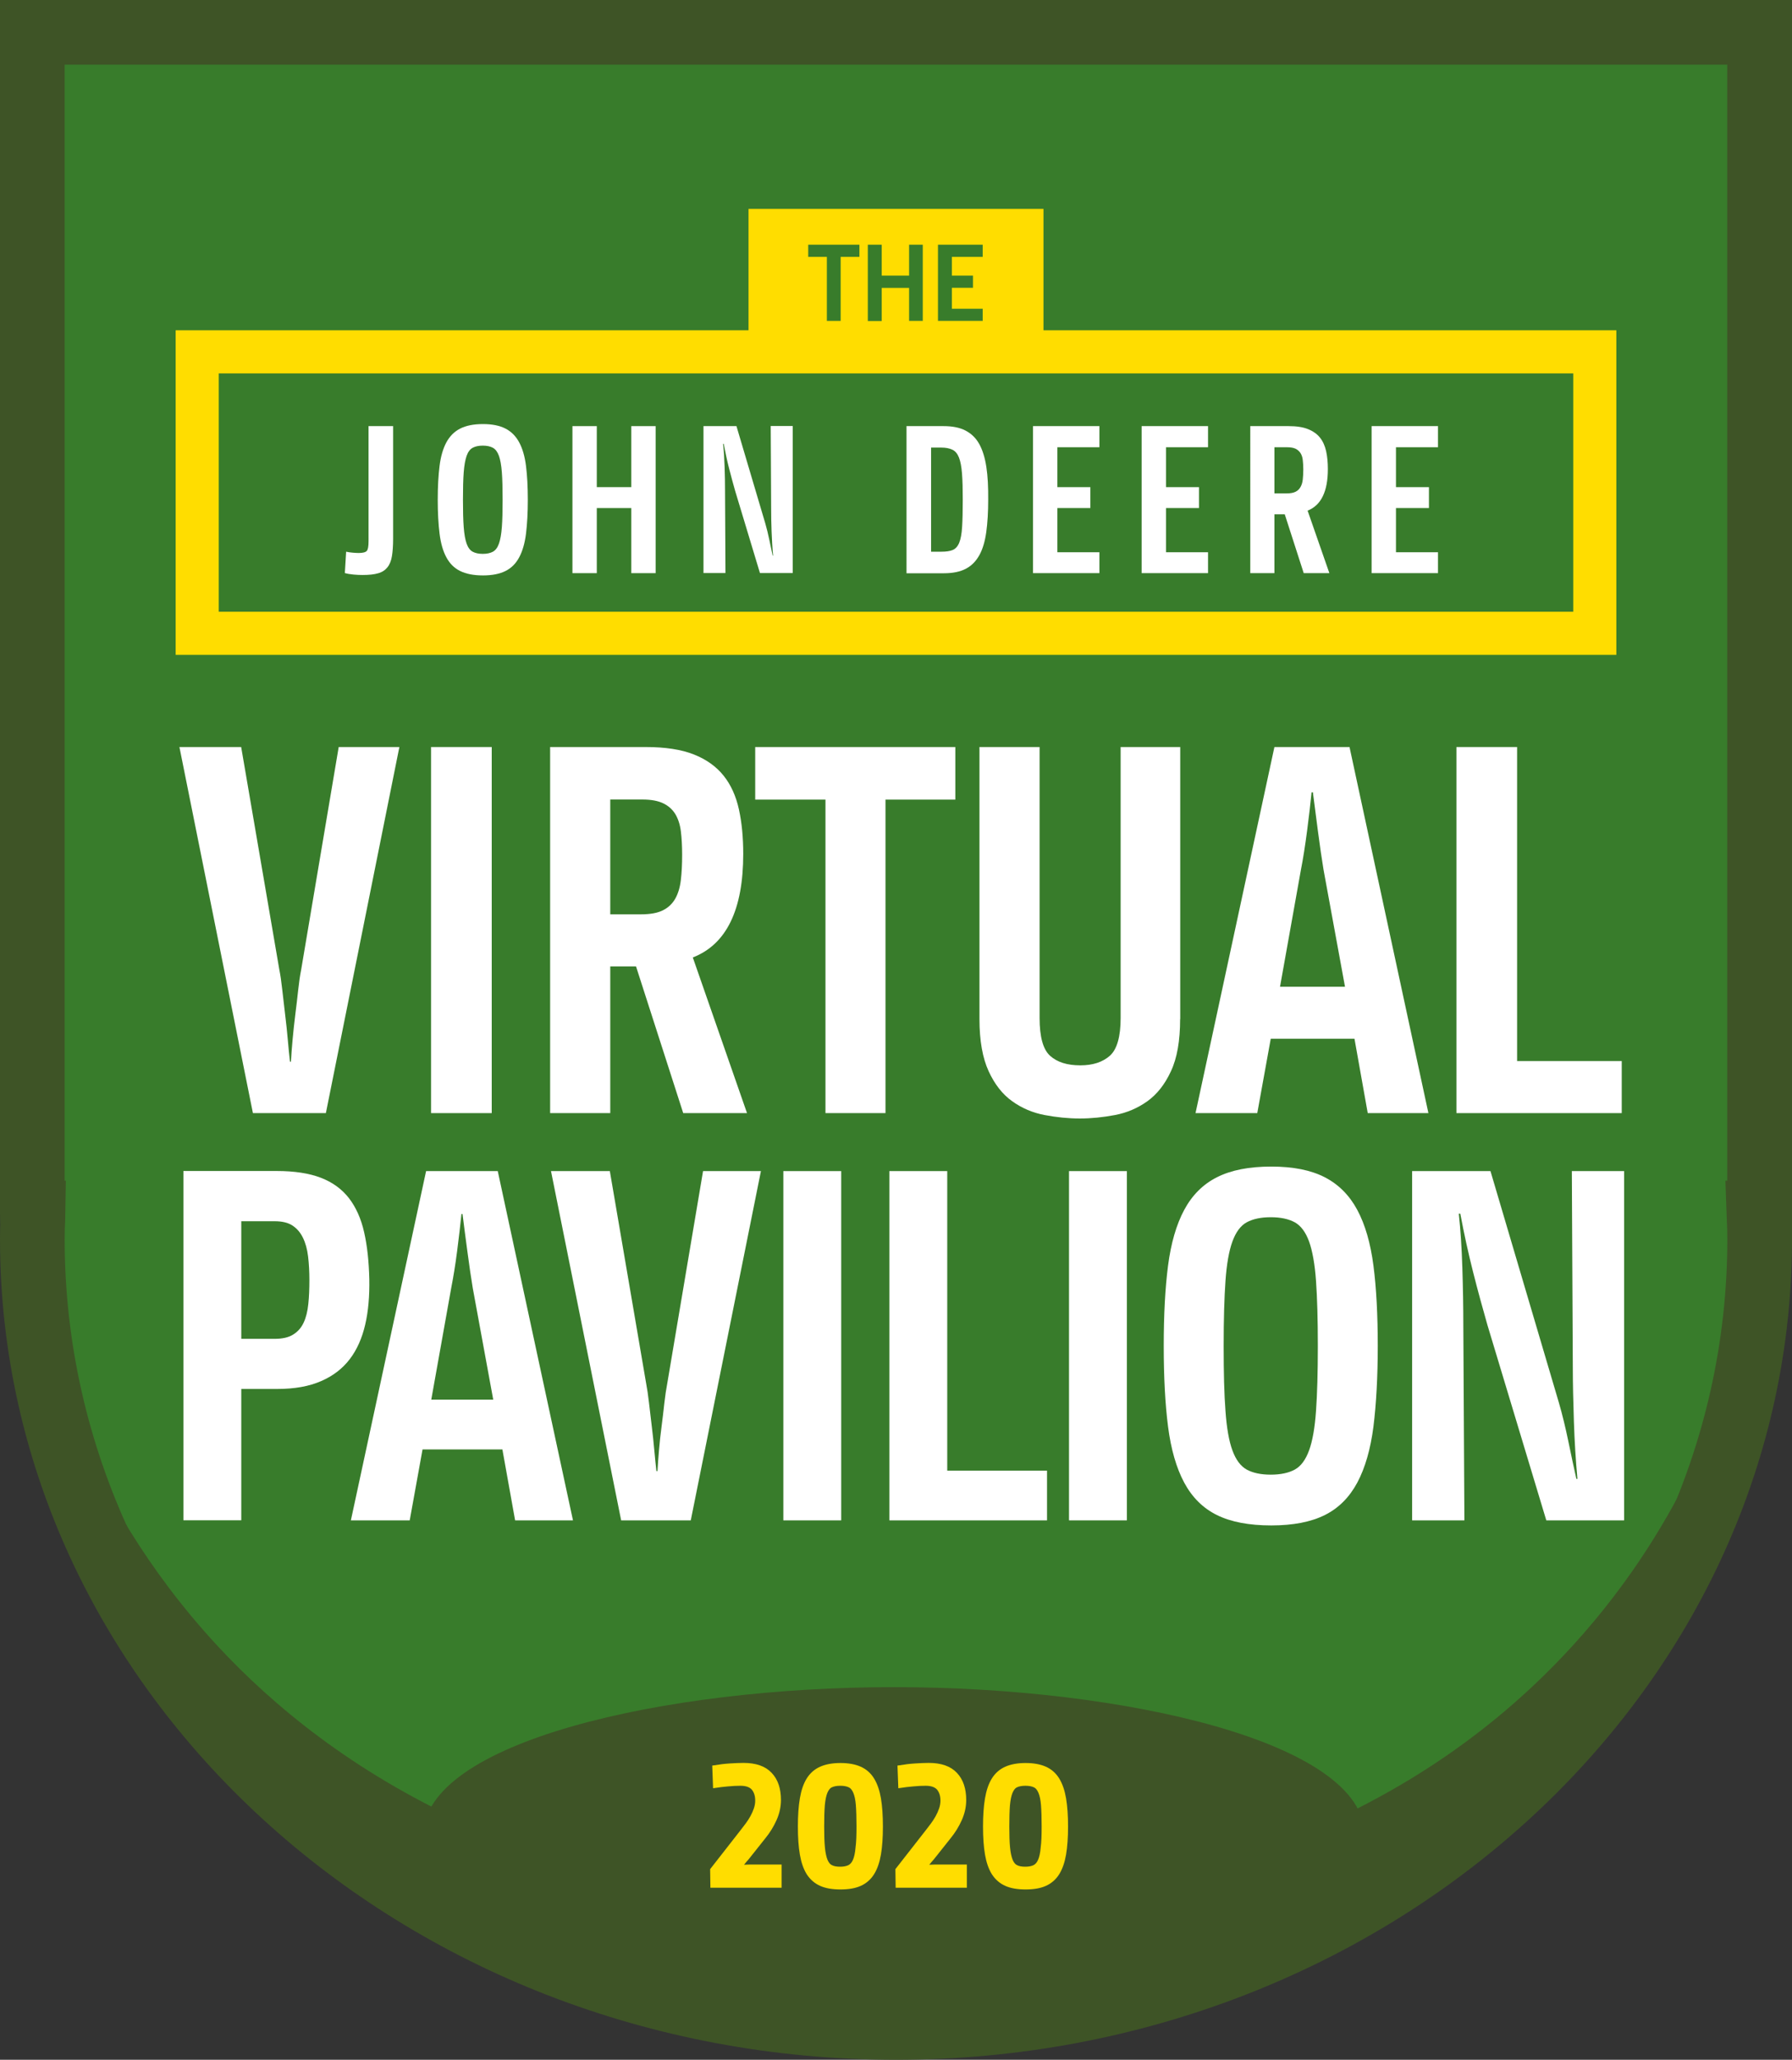 <?xml version="1.0" encoding="utf-8"?>
<!-- Generator: Adobe Illustrator 23.0.1, SVG Export Plug-In . SVG Version: 6.00 Build 0)  -->
<svg version="1.1" id="Layer_1" xmlns="http://www.w3.org/2000/svg" xmlns:xlink="http://www.w3.org/1999/xlink" x="0px" y="0px"
	 viewBox="0 0 166.29 191.08" style="enable-background:new 0 0 166.29 191.08;" xml:space="preserve">
<rect x="0" y="0" width="166.29" height="191.08" fill="#333333" stroke="none"/>
<style type="text/css">
	.st0{fill:none;}
	.st1{fill:#387C2B;}
	.st2{fill:#3E5426;}
	.st3{fill:#FFFFFF;}
	.st4{fill:#FFDD00;}
	.st5{fill:#FFDD00;stroke:#FFDD00;stroke-width:0.5;stroke-miterlimit:10;}
</style>
<line class="st0" x1="4.89" y1="-1007.15" x2="75.66" y2="-1077.92"/>
<g>
	<g>
		<path class="st1" d="M163.22,112.53h0.07V3H3v109.53h0.07c-0.03,0.8-0.07,1.6-0.07,2.41c0,40.39,35.88,73.14,80.14,73.14
			s80.14-32.75,80.14-73.14C163.29,114.13,163.25,113.33,163.22,112.53z"/>
		<path class="st2" d="M83.15,191.08C37.3,191.08,0,156.92,0,114.94c0-0.44,0.01-0.88,0.02-1.32L0,112.53V0h166.29v114.65
			c0,0.1,0,0.19,0,0.29c0,0.15,0,0.3,0,0.46l0,0.14C165.94,157.25,128.78,191.08,83.15,191.08z M6,109.53h0.11l-0.06,3.62
			C6.02,113.75,6,114.34,6,114.94c0,38.68,34.61,70.14,77.15,70.14c42.54,0,77.14-31.47,77.14-70.14c0-0.6-0.02-1.19-0.05-1.79
			l-0.13-3.62h0.17V6H6V109.53z"/>
	</g>
	<g>
		<ellipse class="st2" cx="82.96" cy="170.24" rx="42.67" ry="12.73"/>
		<path class="st2" d="M82.96,183.97c-21.47,0-43.67-5.14-43.67-13.73s22.21-13.73,43.67-13.73s43.67,5.14,43.67,13.73
			S104.43,183.97,82.96,183.97z M82.96,158.51c-24.93,0-41.67,6.07-41.67,11.73s16.75,11.73,41.67,11.73s41.67-6.07,41.67-11.73
			S107.89,158.51,82.96,158.51z"/>
	</g>
	<g>
		<path class="st3" d="M34.27,118.65c0.03,1.57-0.09,2.98-0.38,4.23s-0.76,2.32-1.43,3.2s-1.55,1.56-2.66,2.04
			c-1.11,0.49-2.47,0.73-4.08,0.73h-3.33v12.18h-5.37v-32.4h8.65c1.65,0,3.02,0.21,4.11,0.63c1.09,0.42,1.96,1.06,2.61,1.9
			c0.65,0.85,1.12,1.9,1.4,3.15C34.08,115.58,34.23,117.02,34.27,118.65z M28.71,118.75c0-0.78-0.04-1.51-0.12-2.19
			c-0.08-0.67-0.24-1.25-0.48-1.74c-0.24-0.49-0.56-0.86-0.97-1.13c-0.41-0.27-0.97-0.4-1.66-0.4h-3.09v10.91h3.09
			c0.73,0,1.31-0.13,1.73-0.4c0.43-0.27,0.75-0.63,0.97-1.11c0.22-0.47,0.36-1.04,0.43-1.72C28.68,120.31,28.71,119.56,28.71,118.75
			z"/>
		<path class="st3" d="M46.62,134.46h-7.41l-1.19,6.58h-5.46l6.98-32.4h6.65l6.98,32.4H47.8L46.62,134.46z M42.82,112.63
			c-0.1,0.97-0.23,2.12-0.4,3.43c-0.17,1.32-0.36,2.46-0.55,3.43l-1.85,10.35h5.75l-1.9-10.35c-0.16-0.97-0.33-2.11-0.5-3.41
			c-0.17-1.3-0.33-2.45-0.45-3.46H42.82z"/>
		<path class="st3" d="M61.01,136.48c0.03-0.56,0.08-1.21,0.14-1.93c0.06-0.72,0.14-1.46,0.24-2.21c0.1-0.75,0.18-1.48,0.26-2.19
			s0.17-1.29,0.26-1.76l3.33-19.75h5.37l-6.51,32.4h-6.46l-6.51-32.4h5.46l3.37,19.7c0.09,0.47,0.18,1.06,0.26,1.76
			c0.08,0.71,0.17,1.44,0.26,2.21c0.1,0.77,0.17,1.52,0.24,2.26s0.13,1.37,0.19,1.9H61.01z"/>
		<path class="st3" d="M72.69,141.04v-32.4h5.37v32.4H72.69z"/>
		<path class="st3" d="M82.53,141.04v-32.4h5.37v27.79h9.26v4.61H82.53z"/>
		<path class="st3" d="M99.2,141.04v-32.4h5.37v32.4H99.2z"/>
		<path class="st3" d="M107.99,124.86c0-2.88,0.13-5.37,0.4-7.45s0.77-3.81,1.5-5.17c0.73-1.36,1.74-2.38,3.04-3.03
			c1.3-0.66,2.98-0.99,5.04-0.99c2.03,0,3.68,0.33,4.96,0.99c1.28,0.66,2.29,1.67,3.02,3.03c0.73,1.36,1.23,3.09,1.5,5.17
			c0.27,2.08,0.4,4.57,0.4,7.45s-0.14,5.38-0.4,7.48c-0.27,2.1-0.77,3.83-1.5,5.2c-0.73,1.36-1.73,2.37-3.02,3.01
			c-1.28,0.64-2.94,0.96-4.96,0.96c-2.06,0-3.74-0.32-5.04-0.96c-1.3-0.64-2.31-1.65-3.04-3.01c-0.73-1.36-1.23-3.1-1.5-5.2
			C108.12,130.24,107.99,127.75,107.99,124.86z M122.29,124.86c0-2.48-0.06-4.49-0.17-6.04c-0.11-1.55-0.33-2.77-0.64-3.64
			c-0.32-0.88-0.76-1.47-1.33-1.79c-0.57-0.31-1.31-0.47-2.23-0.47c-0.92,0-1.66,0.16-2.23,0.47c-0.57,0.31-1.01,0.91-1.33,1.79
			c-0.32,0.88-0.53,2.09-0.64,3.64c-0.11,1.55-0.17,3.57-0.17,6.04s0.05,4.49,0.17,6.04c0.11,1.55,0.32,2.77,0.64,3.64
			c0.32,0.88,0.76,1.47,1.33,1.79c0.57,0.31,1.31,0.47,2.23,0.47c0.92,0,1.66-0.16,2.23-0.47c0.57-0.31,1.01-0.91,1.33-1.79
			c0.32-0.88,0.53-2.09,0.64-3.64C122.23,129.35,122.29,127.34,122.29,124.86z"/>
		<path class="st3" d="M144.66,130.13c0.32,1.1,0.61,2.3,0.88,3.6c0.27,1.3,0.51,2.45,0.74,3.46h0.1c-0.16-1.72-0.27-3.5-0.33-5.34
			c-0.06-1.83-0.1-3.49-0.1-4.96l-0.09-18.25h4.85v32.4h-7.22l-5.46-18.11c-0.44-1.54-0.89-3.17-1.33-4.91
			c-0.44-1.74-0.84-3.55-1.19-5.43h-0.14c0.16,1.47,0.27,3.15,0.33,5.03c0.06,1.88,0.09,3.64,0.09,5.27l0.1,18.15h-4.85v-32.4h7.27
			L144.66,130.13z"/>
	</g>
	<g>
		<path class="st3" d="M27,98.48c0.03-0.59,0.08-1.26,0.15-2.02c0.07-0.76,0.15-1.53,0.25-2.32c0.1-0.79,0.19-1.55,0.27-2.29
			c0.08-0.74,0.17-1.36,0.27-1.85l3.49-20.7h5.63l-6.82,33.96h-6.77L16.65,69.3h5.73l3.54,20.65c0.1,0.49,0.19,1.11,0.27,1.85
			c0.08,0.74,0.17,1.51,0.27,2.32c0.1,0.81,0.18,1.59,0.25,2.37c0.07,0.77,0.13,1.44,0.2,2H27z"/>
		<path class="st3" d="M40,103.26V69.3h5.63v33.96H40z"/>
		<path class="st3" d="M63.4,103.26l-4.38-13.61h-2.39v13.61h-5.58V69.3h8.86c1.83,0,3.32,0.23,4.48,0.69
			c1.16,0.46,2.08,1.12,2.76,1.97c0.68,0.85,1.15,1.9,1.42,3.13c0.27,1.23,0.4,2.61,0.4,4.12c0,5.19-1.56,8.4-4.68,9.61l5.03,14.44
			H63.4z M63.3,79.3c0-0.82-0.04-1.55-0.12-2.19c-0.08-0.64-0.26-1.17-0.52-1.6c-0.27-0.43-0.64-0.76-1.12-0.99
			c-0.48-0.23-1.12-0.35-1.92-0.35h-2.99v10.65h2.84c0.86,0,1.54-0.12,2.04-0.37s0.88-0.61,1.15-1.08c0.27-0.48,0.44-1.05,0.52-1.73
			C63.26,80.97,63.3,80.19,63.3,79.3z"/>
		<path class="st3" d="M82.17,74.18v29.08H76.6V74.18h-6.52V69.3h18.57v4.88H82.17z"/>
		<path class="st3" d="M109.51,94.54c0,2-0.28,3.62-0.85,4.83c-0.56,1.22-1.29,2.14-2.19,2.79c-0.9,0.64-1.9,1.07-3.01,1.28
			c-1.11,0.21-2.2,0.32-3.26,0.32c-1.06,0-2.15-0.11-3.26-0.32c-1.11-0.21-2.12-0.64-3.01-1.28c-0.9-0.64-1.63-1.57-2.19-2.79
			s-0.85-2.83-0.85-4.83V69.3h5.58v25.14c0,1.74,0.32,2.91,0.97,3.5s1.58,0.89,2.81,0.89c1.16,0,2.07-0.3,2.74-0.89
			c0.66-0.59,1-1.76,1-3.5V69.3h5.53V94.54z"/>
		<path class="st3" d="M125.69,96.36h-7.77l-1.25,6.9h-5.73l7.32-33.96h6.97l7.32,33.96h-5.63L125.69,96.36z M121.71,73.49
			c-0.1,1.02-0.24,2.22-0.42,3.6c-0.18,1.38-0.37,2.58-0.57,3.6l-1.94,10.85h6.03l-1.99-10.85c-0.17-1.02-0.34-2.21-0.52-3.57
			c-0.18-1.36-0.34-2.57-0.47-3.62H121.71z"/>
		<path class="st3" d="M135.15,103.26V69.3h5.63v29.13h9.71v4.83H135.15z"/>
	</g>
	<g>
		<path class="st4" d="M145.99,34.64v22.11H20.3V34.64H145.99 M149.99,30.64H16.3v30.11h133.69V30.64L149.99,30.64z"/>
	</g>
	<g>
		<rect x="69.46" y="19.38" class="st4" width="27.37" height="13.39"/>
	</g>
	<g>
		<path class="st1" d="M78.01,23.83v5.94h-1.28v-5.94H75V22.7h4.75v1.13H78.01z"/>
		<path class="st1" d="M84.36,29.78v-3.07h-2.54v3.07h-1.29V22.7h1.29v2.87h2.54V22.7h1.27v7.07H84.36z"/>
		<path class="st1" d="M87.04,29.78V22.7h4.15v1.13h-2.86v1.74h1.96v1.13h-1.96v1.94h2.86v1.13H87.04z"/>
	</g>
	<g>
		<path class="st3" d="M83.14,147.65"/>
	</g>
	<g>
		<path class="st5" d="M68.46,173.29c0.12-0.02,0.28-0.04,0.48-0.05s0.39-0.02,0.56-0.02h2.78v1.65h-6.11l-0.02-1.39l2.75-3.52
			c0.16-0.2,0.32-0.42,0.49-0.64c0.17-0.23,0.32-0.46,0.46-0.71s0.25-0.5,0.34-0.76c0.09-0.26,0.14-0.53,0.14-0.81
			c0-0.5-0.13-0.89-0.38-1.19c-0.26-0.29-0.67-0.44-1.25-0.44c-0.34,0-0.73,0.02-1.16,0.06s-0.81,0.08-1.13,0.13l-0.06-1.6
			c0.44-0.07,0.9-0.13,1.39-0.16c0.49-0.03,0.91-0.05,1.25-0.05c1.1,0,1.91,0.28,2.44,0.85c0.53,0.56,0.79,1.34,0.79,2.34
			c0,0.6-0.13,1.19-0.39,1.77c-0.26,0.58-0.59,1.12-1,1.62l-1.55,1.95c-0.16,0.18-0.29,0.33-0.39,0.46
			c-0.1,0.13-0.24,0.29-0.42,0.47V173.29z"/>
		<path class="st5" d="M74.29,169.44c0-1,0.06-1.86,0.18-2.57c0.12-0.71,0.32-1.3,0.6-1.75c0.28-0.45,0.66-0.79,1.14-1
			c0.47-0.21,1.07-0.32,1.78-0.32c0.71,0,1.31,0.11,1.78,0.32c0.47,0.21,0.85,0.54,1.13,1s0.48,1.04,0.6,1.75
			c0.12,0.71,0.18,1.57,0.18,2.57c0,1-0.06,1.86-0.18,2.56c-0.12,0.7-0.32,1.28-0.6,1.73s-0.66,0.78-1.13,0.99s-1.06,0.31-1.78,0.31
			c-0.71,0-1.31-0.1-1.78-0.31s-0.85-0.54-1.14-0.99c-0.28-0.45-0.48-1.03-0.6-1.73C74.35,171.3,74.29,170.45,74.29,169.44z
			 M79.73,169.44c0-0.8-0.02-1.46-0.06-1.99c-0.04-0.52-0.13-0.94-0.26-1.24c-0.13-0.31-0.31-0.52-0.54-0.63s-0.53-0.17-0.89-0.17
			c-0.37,0-0.67,0.06-0.9,0.17s-0.4,0.33-0.53,0.63c-0.13,0.31-0.21,0.72-0.26,1.24c-0.04,0.52-0.06,1.19-0.06,1.99
			c0,0.8,0.02,1.46,0.07,1.97c0.05,0.51,0.14,0.92,0.26,1.22c0.13,0.3,0.3,0.51,0.53,0.62c0.22,0.12,0.52,0.17,0.88,0.17
			c0.35,0,0.64-0.06,0.87-0.17c0.23-0.12,0.41-0.32,0.54-0.62c0.13-0.3,0.22-0.71,0.26-1.22C79.71,170.9,79.73,170.25,79.73,169.44z
			"/>
		<path class="st5" d="M85.65,173.29c0.12-0.02,0.28-0.04,0.48-0.05s0.39-0.02,0.56-0.02h2.78v1.65h-6.11l-0.02-1.39l2.75-3.52
			c0.16-0.2,0.32-0.42,0.49-0.64c0.17-0.23,0.32-0.46,0.46-0.71s0.25-0.5,0.34-0.76c0.09-0.26,0.14-0.53,0.14-0.81
			c0-0.5-0.13-0.89-0.38-1.19c-0.26-0.29-0.67-0.44-1.25-0.44c-0.34,0-0.73,0.02-1.16,0.06s-0.81,0.08-1.13,0.13l-0.06-1.6
			c0.44-0.07,0.9-0.13,1.39-0.16c0.49-0.03,0.91-0.05,1.25-0.05c1.1,0,1.91,0.28,2.44,0.85c0.53,0.56,0.79,1.34,0.79,2.34
			c0,0.6-0.13,1.19-0.39,1.77c-0.26,0.58-0.59,1.12-1,1.62l-1.55,1.95c-0.16,0.18-0.29,0.33-0.39,0.46
			c-0.1,0.13-0.24,0.29-0.42,0.47V173.29z"/>
		<path class="st5" d="M91.47,169.44c0-1,0.06-1.86,0.18-2.57c0.12-0.71,0.32-1.3,0.6-1.75c0.28-0.45,0.66-0.79,1.14-1
			c0.47-0.21,1.07-0.32,1.78-0.32c0.71,0,1.31,0.11,1.78,0.32c0.47,0.21,0.85,0.54,1.13,1s0.48,1.04,0.6,1.75
			c0.12,0.71,0.18,1.57,0.18,2.57c0,1-0.06,1.86-0.18,2.56c-0.12,0.7-0.32,1.28-0.6,1.73s-0.66,0.78-1.13,0.99s-1.06,0.31-1.78,0.31
			c-0.71,0-1.31-0.1-1.78-0.31s-0.85-0.54-1.14-0.99c-0.28-0.45-0.48-1.03-0.6-1.73C91.53,171.3,91.47,170.45,91.47,169.44z
			 M96.91,169.44c0-0.8-0.02-1.46-0.06-1.99c-0.04-0.52-0.13-0.94-0.26-1.24c-0.13-0.31-0.31-0.52-0.54-0.63s-0.53-0.17-0.89-0.17
			c-0.37,0-0.67,0.06-0.9,0.17s-0.4,0.33-0.53,0.63c-0.13,0.31-0.21,0.72-0.26,1.24c-0.04,0.52-0.06,1.19-0.06,1.99
			c0,0.8,0.02,1.46,0.07,1.97c0.05,0.51,0.14,0.92,0.26,1.22c0.13,0.3,0.3,0.51,0.53,0.62c0.22,0.12,0.52,0.17,0.88,0.17
			c0.35,0,0.64-0.06,0.87-0.17c0.23-0.12,0.41-0.32,0.54-0.62c0.13-0.3,0.22-0.71,0.26-1.22C96.89,170.9,96.91,170.25,96.91,169.44z
			"/>
	</g>
	<g>
		<path class="st3" d="M36.48,49.96c0,0.66-0.04,1.2-0.11,1.63c-0.07,0.43-0.21,0.78-0.42,1.04c-0.21,0.26-0.49,0.45-0.86,0.55
			c-0.37,0.11-0.85,0.16-1.45,0.16c-0.24,0-0.52-0.01-0.83-0.04s-0.58-0.07-0.81-0.14l0.12-1.98c0.17,0.04,0.38,0.07,0.61,0.09
			s0.42,0.03,0.55,0.03c0.4,0,0.65-0.07,0.76-0.2s0.16-0.43,0.16-0.89V39.53h2.28V49.96z"/>
		<path class="st3" d="M40.62,46.36c0-1.21,0.06-2.26,0.17-3.14c0.11-0.88,0.32-1.6,0.63-2.18c0.31-0.57,0.73-1,1.28-1.28
			s1.25-0.42,2.12-0.42c0.85,0,1.55,0.14,2.09,0.42s0.96,0.7,1.27,1.28s0.52,1.3,0.63,2.18c0.11,0.88,0.17,1.92,0.17,3.14
			c0,1.21-0.06,2.26-0.17,3.15c-0.11,0.88-0.32,1.61-0.63,2.19s-0.73,1-1.27,1.27s-1.24,0.41-2.09,0.41c-0.87,0-1.57-0.14-2.12-0.41
			s-0.97-0.69-1.28-1.27c-0.31-0.57-0.52-1.3-0.63-2.19C40.68,48.62,40.62,47.57,40.62,46.36z M46.64,46.36
			c0-1.04-0.02-1.89-0.07-2.54c-0.05-0.65-0.14-1.17-0.27-1.53s-0.32-0.62-0.56-0.75c-0.24-0.13-0.55-0.2-0.94-0.2
			s-0.7,0.07-0.94,0.2c-0.24,0.13-0.43,0.38-0.56,0.75s-0.22,0.88-0.27,1.53c-0.05,0.65-0.07,1.5-0.07,2.54s0.02,1.89,0.07,2.54
			c0.05,0.65,0.14,1.17,0.27,1.53c0.13,0.37,0.32,0.62,0.56,0.75c0.24,0.13,0.55,0.2,0.94,0.2s0.7-0.07,0.94-0.2
			c0.24-0.13,0.43-0.38,0.56-0.75c0.13-0.37,0.22-0.88,0.27-1.53C46.62,48.25,46.64,47.4,46.64,46.36z"/>
		<path class="st3" d="M58.58,53.17v-6.04h-3.2v6.04h-2.26V39.53h2.26v5.66h3.2v-5.66h2.26v13.64H58.58z"/>
		<path class="st3" d="M71.02,48.57c0.13,0.46,0.26,0.97,0.37,1.51c0.11,0.55,0.22,1.03,0.31,1.46h0.04
			c-0.07-0.73-0.11-1.48-0.14-2.25c-0.03-0.77-0.04-1.47-0.04-2.09l-0.04-7.68h2.04v13.64h-3.04l-2.3-7.62
			c-0.19-0.65-0.37-1.34-0.56-2.07c-0.19-0.73-0.35-1.5-0.5-2.29H67.1c0.07,0.62,0.11,1.33,0.14,2.12c0.03,0.79,0.04,1.53,0.04,2.22
			l0.04,7.64h-2.04V39.53h3.06L71.02,48.57z"/>
		<path class="st3" d="M91.7,46.34c0,1.16-0.06,2.17-0.18,3.03c-0.12,0.86-0.33,1.57-0.64,2.13c-0.31,0.56-0.72,0.98-1.25,1.26
			c-0.53,0.28-1.21,0.42-2.05,0.42h-3.46V39.53h3.44c0.81,0,1.49,0.13,2.03,0.41s0.97,0.69,1.28,1.25c0.31,0.56,0.53,1.27,0.66,2.13
			C91.66,44.17,91.71,45.18,91.7,46.34z M89.34,46.34c0-0.98-0.02-1.78-0.07-2.41c-0.05-0.63-0.14-1.12-0.28-1.48
			c-0.14-0.36-0.34-0.6-0.61-0.73c-0.27-0.13-0.61-0.2-1.04-0.2H86.4v9.66h0.96c0.44,0,0.79-0.05,1.05-0.16
			c0.26-0.11,0.46-0.33,0.6-0.67c0.14-0.34,0.23-0.83,0.27-1.47C89.32,48.24,89.34,47.39,89.34,46.34z"/>
		<path class="st3" d="M95.86,53.17V39.53h6.16v1.96h-3.9v3.7h3.06v1.94h-3.06v4.1h3.9v1.94H95.86z"/>
		<path class="st3" d="M105.94,53.17V39.53h6.16v1.96h-3.9v3.7h3.06v1.94h-3.06v4.1h3.9v1.94H105.94z"/>
		<path class="st3" d="M120.98,53.17l-1.76-5.46h-0.96v5.46h-2.24V39.53h3.56c0.73,0,1.33,0.09,1.8,0.28
			c0.47,0.19,0.84,0.45,1.11,0.79c0.27,0.34,0.46,0.76,0.57,1.26c0.11,0.5,0.16,1.05,0.16,1.65c0,2.09-0.63,3.37-1.88,3.86l2.02,5.8
			H120.98z M120.94,43.55c0-0.33-0.02-0.62-0.05-0.88c-0.03-0.26-0.1-0.47-0.21-0.64c-0.11-0.17-0.26-0.3-0.45-0.4
			c-0.19-0.09-0.45-0.14-0.77-0.14h-1.2v4.28h1.14c0.35,0,0.62-0.05,0.82-0.15c0.2-0.1,0.35-0.24,0.46-0.44
			c0.11-0.19,0.18-0.42,0.21-0.69S120.94,43.9,120.94,43.55z"/>
		<path class="st3" d="M127.28,53.17V39.53h6.16v1.96h-3.9v3.7h3.06v1.94h-3.06v4.1h3.9v1.94H127.28z"/>
	</g>
	<g>
		<path class="st2" d="M161.06,128.54c0,0-12.37,49.52-77.86,49.52S4.68,128.54,4.68,128.54l8.69,23.46l20.85,21.29l29.1,13.9
			l27.37,1.3l19.55-4.78l23.02-11.73l19.98-20.42l7.82-15.2V128.54z"/>
		<path class="st2" d="M90.79,189.49l-27.71-1.32l-29.45-14.06l-21.12-21.56l-6.6-17.83c-1.52-3.45-2.13-5.7-2.19-5.92l1.91-0.6
			l2,5.4c2.05,4.71,5.92,11.94,12.57,19.1c10.3,11.11,29.6,24.36,63.02,24.36c18.47,0,44.35-4.24,62.75-24.43
			c10.98-12.05,14.11-24.21,14.14-24.33l1.97-7.89v16.19l-8.1,15.66l-20.1,20.53l-23.39,11.88L90.79,189.49z M63.57,186.19
			l27.02,1.29l19.29-4.72l22.77-11.6l19.76-20.19l7.64-14.85v-1.74c-2.03,4.83-5.88,12.19-12.63,19.6
			C137,165.42,117.4,179.06,83.2,179.06c-34.19,0-53.98-13.64-64.55-25.08c-2.54-2.75-4.68-5.49-6.48-8.1l2.06,5.57l20.58,21.01
			L63.57,186.19z"/>
	</g>
</g>
<g>
	<g>
		<g>
			<path class="st1" d="M159.96,394.84h0.07V285.31H-0.26v109.53h0.07c-0.03,0.8-0.07,1.6-0.07,2.41
				c0,40.39,35.88,73.14,80.14,73.14s80.14-32.75,80.14-73.14C160.03,396.44,159.99,395.64,159.96,394.84z"/>
			<path class="st2" d="M79.89,473.39c-45.85,0-83.14-34.16-83.14-76.14c0-0.44,0.01-0.88,0.02-1.32l-0.02-1.08V282.31h166.29
				v114.65c0,0.1,0,0.2,0,0.29c0,0.15,0,0.3,0,0.46l0,0.14C162.68,439.56,125.52,473.39,79.89,473.39z M2.74,391.84h0.11l-0.06,3.61
				c-0.02,0.6-0.05,1.2-0.05,1.8c0,38.68,34.61,70.14,77.14,70.14s77.14-31.47,77.14-70.14c0-0.6-0.02-1.2-0.05-1.8l-0.13-3.61h0.17
				V288.31H2.74V391.84z"/>
		</g>
		<g>
			<ellipse class="st2" cx="79.7" cy="452.55" rx="42.67" ry="12.73"/>
			<path class="st2" d="M79.7,466.28c-21.47,0-43.67-5.14-43.67-13.73s22.21-13.73,43.67-13.73s43.67,5.14,43.67,13.73
				S101.17,466.28,79.7,466.28z M79.7,440.82c-24.93,0-41.67,6.07-41.67,11.73s16.75,11.73,41.67,11.73s41.67-6.07,41.67-11.73
				S104.63,440.82,79.7,440.82z"/>
		</g>
		<g>
			<path class="st5" d="M65.21,455.6c0.12-0.02,0.28-0.04,0.48-0.05s0.39-0.02,0.56-0.02h2.78v1.65h-6.11l-0.02-1.39l2.75-3.52
				c0.16-0.2,0.32-0.42,0.49-0.64c0.17-0.23,0.32-0.46,0.46-0.71s0.25-0.5,0.34-0.76c0.09-0.26,0.14-0.53,0.14-0.81
				c0-0.5-0.13-0.89-0.38-1.19c-0.26-0.29-0.67-0.44-1.25-0.44c-0.34,0-0.73,0.02-1.16,0.06s-0.81,0.08-1.13,0.13l-0.06-1.6
				c0.44-0.07,0.9-0.13,1.39-0.16c0.49-0.03,0.91-0.05,1.25-0.05c1.1,0,1.91,0.28,2.44,0.85c0.53,0.56,0.79,1.34,0.79,2.34
				c0,0.6-0.13,1.19-0.39,1.77c-0.26,0.58-0.59,1.12-1,1.62l-1.55,1.95c-0.16,0.18-0.29,0.33-0.39,0.46
				c-0.1,0.13-0.24,0.29-0.42,0.47V455.6z"/>
			<path class="st5" d="M71.03,451.75c0-1,0.06-1.86,0.18-2.57c0.12-0.71,0.32-1.3,0.6-1.75c0.28-0.45,0.66-0.79,1.14-1
				c0.47-0.21,1.07-0.32,1.78-0.32c0.71,0,1.31,0.11,1.78,0.32c0.47,0.21,0.85,0.54,1.13,1s0.48,1.04,0.6,1.75
				c0.12,0.71,0.18,1.57,0.18,2.57c0,1-0.06,1.86-0.18,2.56c-0.12,0.7-0.32,1.28-0.6,1.73s-0.66,0.78-1.13,0.99
				s-1.06,0.31-1.78,0.31c-0.71,0-1.31-0.1-1.78-0.31s-0.85-0.54-1.14-0.99c-0.28-0.45-0.48-1.03-0.6-1.73
				C71.09,453.61,71.03,452.76,71.03,451.75z M76.47,451.75c0-0.8-0.02-1.46-0.06-1.99c-0.04-0.52-0.13-0.94-0.26-1.24
				c-0.13-0.31-0.31-0.52-0.54-0.63s-0.53-0.17-0.89-0.17c-0.37,0-0.67,0.06-0.9,0.17s-0.4,0.33-0.53,0.63
				c-0.13,0.31-0.21,0.72-0.26,1.24c-0.04,0.52-0.06,1.19-0.06,1.99c0,0.8,0.02,1.46,0.07,1.97c0.05,0.51,0.14,0.92,0.26,1.22
				c0.13,0.3,0.3,0.51,0.53,0.62c0.22,0.12,0.52,0.17,0.88,0.17c0.35,0,0.64-0.06,0.87-0.17c0.23-0.12,0.41-0.32,0.54-0.62
				c0.13-0.3,0.22-0.71,0.26-1.22C76.45,453.21,76.47,452.56,76.47,451.75z"/>
			<path class="st5" d="M82.39,455.6c0.12-0.02,0.28-0.04,0.48-0.05s0.39-0.02,0.56-0.02h2.78v1.65H80.1l-0.02-1.39l2.75-3.52
				c0.16-0.2,0.32-0.42,0.49-0.64c0.17-0.23,0.32-0.46,0.46-0.71s0.25-0.5,0.34-0.76c0.09-0.26,0.14-0.53,0.14-0.81
				c0-0.5-0.13-0.89-0.38-1.19c-0.26-0.29-0.67-0.44-1.25-0.44c-0.34,0-0.73,0.02-1.16,0.06s-0.81,0.08-1.13,0.13l-0.06-1.6
				c0.44-0.07,0.9-0.13,1.39-0.16c0.49-0.03,0.91-0.05,1.25-0.05c1.1,0,1.91,0.28,2.44,0.85c0.53,0.56,0.79,1.34,0.79,2.34
				c0,0.6-0.13,1.19-0.39,1.77c-0.26,0.58-0.59,1.12-1,1.62l-1.55,1.95c-0.16,0.18-0.29,0.33-0.39,0.46
				c-0.1,0.13-0.24,0.29-0.42,0.47V455.6z"/>
			<path class="st5" d="M88.21,451.75c0-1,0.06-1.86,0.18-2.57c0.12-0.71,0.32-1.3,0.6-1.75c0.28-0.45,0.66-0.79,1.14-1
				c0.47-0.21,1.07-0.32,1.78-0.32c0.71,0,1.31,0.11,1.78,0.32c0.47,0.21,0.85,0.54,1.13,1s0.48,1.04,0.6,1.75
				c0.12,0.71,0.18,1.57,0.18,2.57c0,1-0.06,1.86-0.18,2.56c-0.12,0.7-0.32,1.28-0.6,1.73s-0.66,0.78-1.13,0.99
				s-1.06,0.31-1.78,0.31c-0.71,0-1.31-0.1-1.78-0.31s-0.85-0.54-1.14-0.99c-0.28-0.45-0.48-1.03-0.6-1.73
				C88.27,453.61,88.21,452.76,88.21,451.75z M93.65,451.75c0-0.8-0.02-1.46-0.06-1.99c-0.04-0.52-0.13-0.94-0.26-1.24
				c-0.13-0.31-0.31-0.52-0.54-0.63s-0.53-0.17-0.89-0.17c-0.37,0-0.67,0.06-0.9,0.17s-0.4,0.33-0.53,0.63
				c-0.13,0.31-0.21,0.72-0.26,1.24c-0.04,0.52-0.06,1.19-0.06,1.99c0,0.8,0.02,1.46,0.07,1.97c0.05,0.51,0.14,0.92,0.26,1.22
				c0.13,0.3,0.3,0.51,0.53,0.62c0.22,0.12,0.52,0.17,0.88,0.17c0.35,0,0.64-0.06,0.87-0.17c0.23-0.12,0.41-0.32,0.54-0.62
				c0.13-0.3,0.22-0.71,0.26-1.22C93.63,453.21,93.65,452.56,93.65,451.75z"/>
		</g>
		<g>
			<path class="st2" d="M157.8,410.85c0,0-12.37,49.52-77.86,49.52S1.42,410.85,1.42,410.85l8.69,23.46l20.85,21.29l29.1,13.9
				l27.37,1.3l19.55-4.78L130,454.29l19.98-20.42l7.82-15.2V410.85z"/>
			<path class="st2" d="M87.53,471.8l-27.71-1.32l-29.45-14.06L9.25,434.85l-6.6-17.83c-1.52-3.45-2.13-5.7-2.19-5.92l1.91-0.6
				l2,5.4c2.05,4.71,5.92,11.94,12.57,19.1c10.3,11.12,29.6,24.37,63.02,24.37c18.44,0,44.28-4.23,62.68-24.36
				c11.01-12.05,14.18-24.28,14.21-24.4l1.97-7.84v16.15l-8.1,15.66l-20.1,20.53l-23.39,11.88L87.53,471.8z M60.31,468.5l27.02,1.29
				l19.29-4.72l22.77-11.6l19.76-20.19l7.64-14.85v-1.74c-2.03,4.83-5.88,12.19-12.63,19.6c-10.43,11.44-30.03,25.09-64.23,25.09
				c-34.19,0-53.98-13.64-64.55-25.08c-2.54-2.75-4.68-5.49-6.48-8.1l2.06,5.57l20.58,21.01L60.31,468.5z"/>
		</g>
	</g>
	<g>
		<path class="st4" d="M107.84,301.42v26.61H51.93v-26.61H107.84 M111.84,297.42H47.93v34.61h63.92V297.42L111.84,297.42z"/>
	</g>
	<g>
		<path class="st3" d="M67.9,310.15v13.88h-2.98v-13.88h-4.07v-2.64h11.09v2.64H67.9z"/>
		<path class="st3" d="M82.72,324.03v-7.17h-5.93v7.17h-3v-16.52h3v6.71h5.93v-6.71h2.98v16.52H82.72z"/>
		<path class="st3" d="M88.99,324.03v-16.52h9.69v2.64h-6.68v4.08h4.58v2.64h-4.58v4.53h6.68v2.64H88.99z"/>
	</g>
	<g>
		<path class="st3" d="M80.82,429.96"/>
	</g>
	<g>
		<path class="st3" d="M31.01,396.36c0.03,1.57-0.09,2.98-0.38,4.23s-0.76,2.32-1.43,3.2s-1.55,1.56-2.66,2.04
			c-1.11,0.49-2.47,0.73-4.08,0.73h-3.33v12.18h-5.37v-32.4h8.65c1.65,0,3.02,0.21,4.11,0.63c1.09,0.42,1.96,1.06,2.61,1.9
			c0.65,0.85,1.12,1.9,1.4,3.15C30.82,393.29,30.97,394.73,31.01,396.36z M25.45,396.46c0-0.78-0.04-1.51-0.12-2.19
			c-0.08-0.67-0.24-1.25-0.48-1.74c-0.24-0.49-0.56-0.86-0.97-1.13c-0.41-0.27-0.97-0.4-1.66-0.4h-3.09v10.91h3.09
			c0.73,0,1.31-0.13,1.73-0.4c0.43-0.27,0.75-0.63,0.97-1.11c0.22-0.47,0.36-1.04,0.43-1.72C25.42,398.02,25.45,397.27,25.45,396.46
			z"/>
		<path class="st3" d="M43.36,412.17h-7.41l-1.19,6.58H29.3l6.98-32.4h6.65l6.98,32.4h-5.37L43.36,412.17z M39.56,390.34
			c-0.1,0.97-0.23,2.12-0.4,3.43c-0.17,1.32-0.36,2.46-0.55,3.43l-1.85,10.35h5.75l-1.9-10.35c-0.16-0.97-0.33-2.11-0.5-3.41
			c-0.17-1.3-0.33-2.45-0.45-3.46H39.56z"/>
		<path class="st3" d="M57.75,414.19c0.03-0.56,0.08-1.21,0.14-1.93c0.06-0.72,0.14-1.46,0.24-2.21c0.1-0.75,0.18-1.48,0.26-2.19
			s0.17-1.29,0.26-1.76l3.33-19.75h5.37l-6.51,32.4h-6.46l-6.51-32.4h5.46l3.37,19.7c0.09,0.47,0.18,1.06,0.26,1.76
			c0.08,0.71,0.17,1.44,0.26,2.21c0.1,0.77,0.17,1.52,0.24,2.26s0.13,1.37,0.19,1.9H57.75z"/>
		<path class="st3" d="M69.44,418.75v-32.4h5.37v32.4H69.44z"/>
		<path class="st3" d="M79.27,418.75v-32.4h5.37v27.79h9.26v4.61H79.27z"/>
		<path class="st3" d="M95.94,418.75v-32.4h5.37v32.4H95.94z"/>
		<path class="st3" d="M104.73,402.57c0-2.88,0.13-5.37,0.4-7.45s0.77-3.81,1.5-5.17c0.73-1.36,1.74-2.38,3.04-3.03
			c1.3-0.66,2.98-0.99,5.04-0.99c2.03,0,3.68,0.33,4.96,0.99c1.28,0.66,2.29,1.67,3.02,3.03c0.73,1.36,1.23,3.09,1.5,5.17
			c0.27,2.08,0.4,4.57,0.4,7.45s-0.14,5.38-0.4,7.48c-0.27,2.1-0.77,3.83-1.5,5.2c-0.73,1.36-1.73,2.37-3.02,3.01
			c-1.28,0.64-2.94,0.96-4.96,0.96c-2.06,0-3.74-0.32-5.04-0.96c-1.3-0.64-2.31-1.65-3.04-3.01c-0.73-1.36-1.23-3.1-1.5-5.2
			C104.86,407.95,104.73,405.46,104.73,402.57z M119.03,402.57c0-2.48-0.06-4.49-0.17-6.04c-0.11-1.55-0.33-2.77-0.64-3.64
			c-0.32-0.88-0.76-1.47-1.33-1.79c-0.57-0.31-1.31-0.47-2.23-0.47c-0.92,0-1.66,0.16-2.23,0.47c-0.57,0.31-1.01,0.91-1.33,1.79
			c-0.32,0.88-0.53,2.09-0.64,3.64c-0.11,1.55-0.17,3.57-0.17,6.04s0.05,4.49,0.17,6.04c0.11,1.55,0.32,2.77,0.64,3.64
			c0.32,0.88,0.76,1.47,1.33,1.79c0.57,0.31,1.31,0.47,2.23,0.47c0.92,0,1.66-0.16,2.23-0.47c0.57-0.31,1.01-0.91,1.33-1.79
			c0.32-0.88,0.53-2.09,0.64-3.64C118.97,407.06,119.03,405.05,119.03,402.57z"/>
		<path class="st3" d="M141.4,407.84c0.32,1.1,0.61,2.3,0.88,3.6c0.27,1.3,0.51,2.45,0.74,3.46h0.1c-0.16-1.72-0.27-3.5-0.33-5.34
			c-0.06-1.83-0.1-3.49-0.1-4.96l-0.09-18.25h4.85v32.4h-7.22l-5.46-18.11c-0.44-1.54-0.89-3.17-1.33-4.91
			c-0.44-1.74-0.84-3.55-1.19-5.43h-0.14c0.16,1.47,0.27,3.15,0.33,5.03c0.06,1.88,0.09,3.64,0.09,5.27l0.1,18.15h-4.85v-32.4h7.27
			L141.4,407.84z"/>
	</g>
	<g>
		<path class="st3" d="M23.74,374.19c0.03-0.59,0.08-1.26,0.15-2.02c0.07-0.76,0.15-1.53,0.25-2.32c0.1-0.79,0.19-1.55,0.27-2.29
			c0.08-0.74,0.17-1.36,0.27-1.85l3.49-20.7h5.63l-6.82,33.96h-6.77l-6.82-33.96h5.73l3.54,20.65c0.1,0.49,0.19,1.11,0.27,1.85
			c0.08,0.74,0.17,1.51,0.27,2.32c0.1,0.81,0.18,1.59,0.25,2.37c0.07,0.77,0.13,1.44,0.2,2H23.74z"/>
		<path class="st3" d="M36.74,378.97v-33.96h5.63v33.96H36.74z"/>
		<path class="st3" d="M60.14,378.97l-4.38-13.61h-2.39v13.61h-5.58v-33.96h8.86c1.83,0,3.32,0.23,4.48,0.69
			c1.16,0.46,2.08,1.12,2.76,1.97c0.68,0.85,1.15,1.9,1.42,3.13c0.27,1.23,0.4,2.61,0.4,4.12c0,5.19-1.56,8.4-4.68,9.61l5.03,14.44
			H60.14z M60.04,355.01c0-0.82-0.04-1.55-0.12-2.19c-0.08-0.64-0.26-1.17-0.52-1.6c-0.27-0.43-0.64-0.76-1.12-0.99
			c-0.48-0.23-1.12-0.35-1.92-0.35h-2.99v10.65h2.84c0.86,0,1.54-0.12,2.04-0.37s0.88-0.61,1.15-1.08c0.27-0.48,0.44-1.05,0.52-1.73
			C60,356.68,60.04,355.9,60.04,355.01z"/>
		<path class="st3" d="M78.92,349.89v29.08h-5.58v-29.08h-6.52v-4.88h18.57v4.88H78.92z"/>
		<path class="st3" d="M106.25,370.25c0,2-0.28,3.62-0.85,4.83c-0.56,1.22-1.29,2.14-2.19,2.79c-0.9,0.64-1.9,1.07-3.01,1.28
			c-1.11,0.21-2.2,0.32-3.26,0.32c-1.06,0-2.15-0.11-3.26-0.32c-1.11-0.21-2.12-0.64-3.01-1.28c-0.9-0.64-1.63-1.57-2.19-2.79
			s-0.85-2.83-0.85-4.83v-25.24h5.58v25.14c0,1.74,0.32,2.91,0.97,3.5s1.58,0.89,2.81,0.89c1.16,0,2.07-0.3,2.74-0.89
			c0.66-0.59,1-1.76,1-3.5v-25.14h5.53V370.25z"/>
		<path class="st3" d="M122.44,372.07h-7.77l-1.25,6.9h-5.73l7.32-33.96h6.97l7.32,33.96h-5.63L122.44,372.07z M118.45,349.2
			c-0.1,1.02-0.24,2.22-0.42,3.6c-0.18,1.38-0.37,2.58-0.57,3.6l-1.94,10.85h6.03l-1.99-10.85c-0.17-1.02-0.34-2.21-0.52-3.57
			c-0.18-1.36-0.34-2.57-0.47-3.62H118.45z"/>
		<path class="st3" d="M131.9,378.97v-33.96h5.63v29.13h9.71v4.83H131.9z"/>
	</g>
</g>
</svg>
